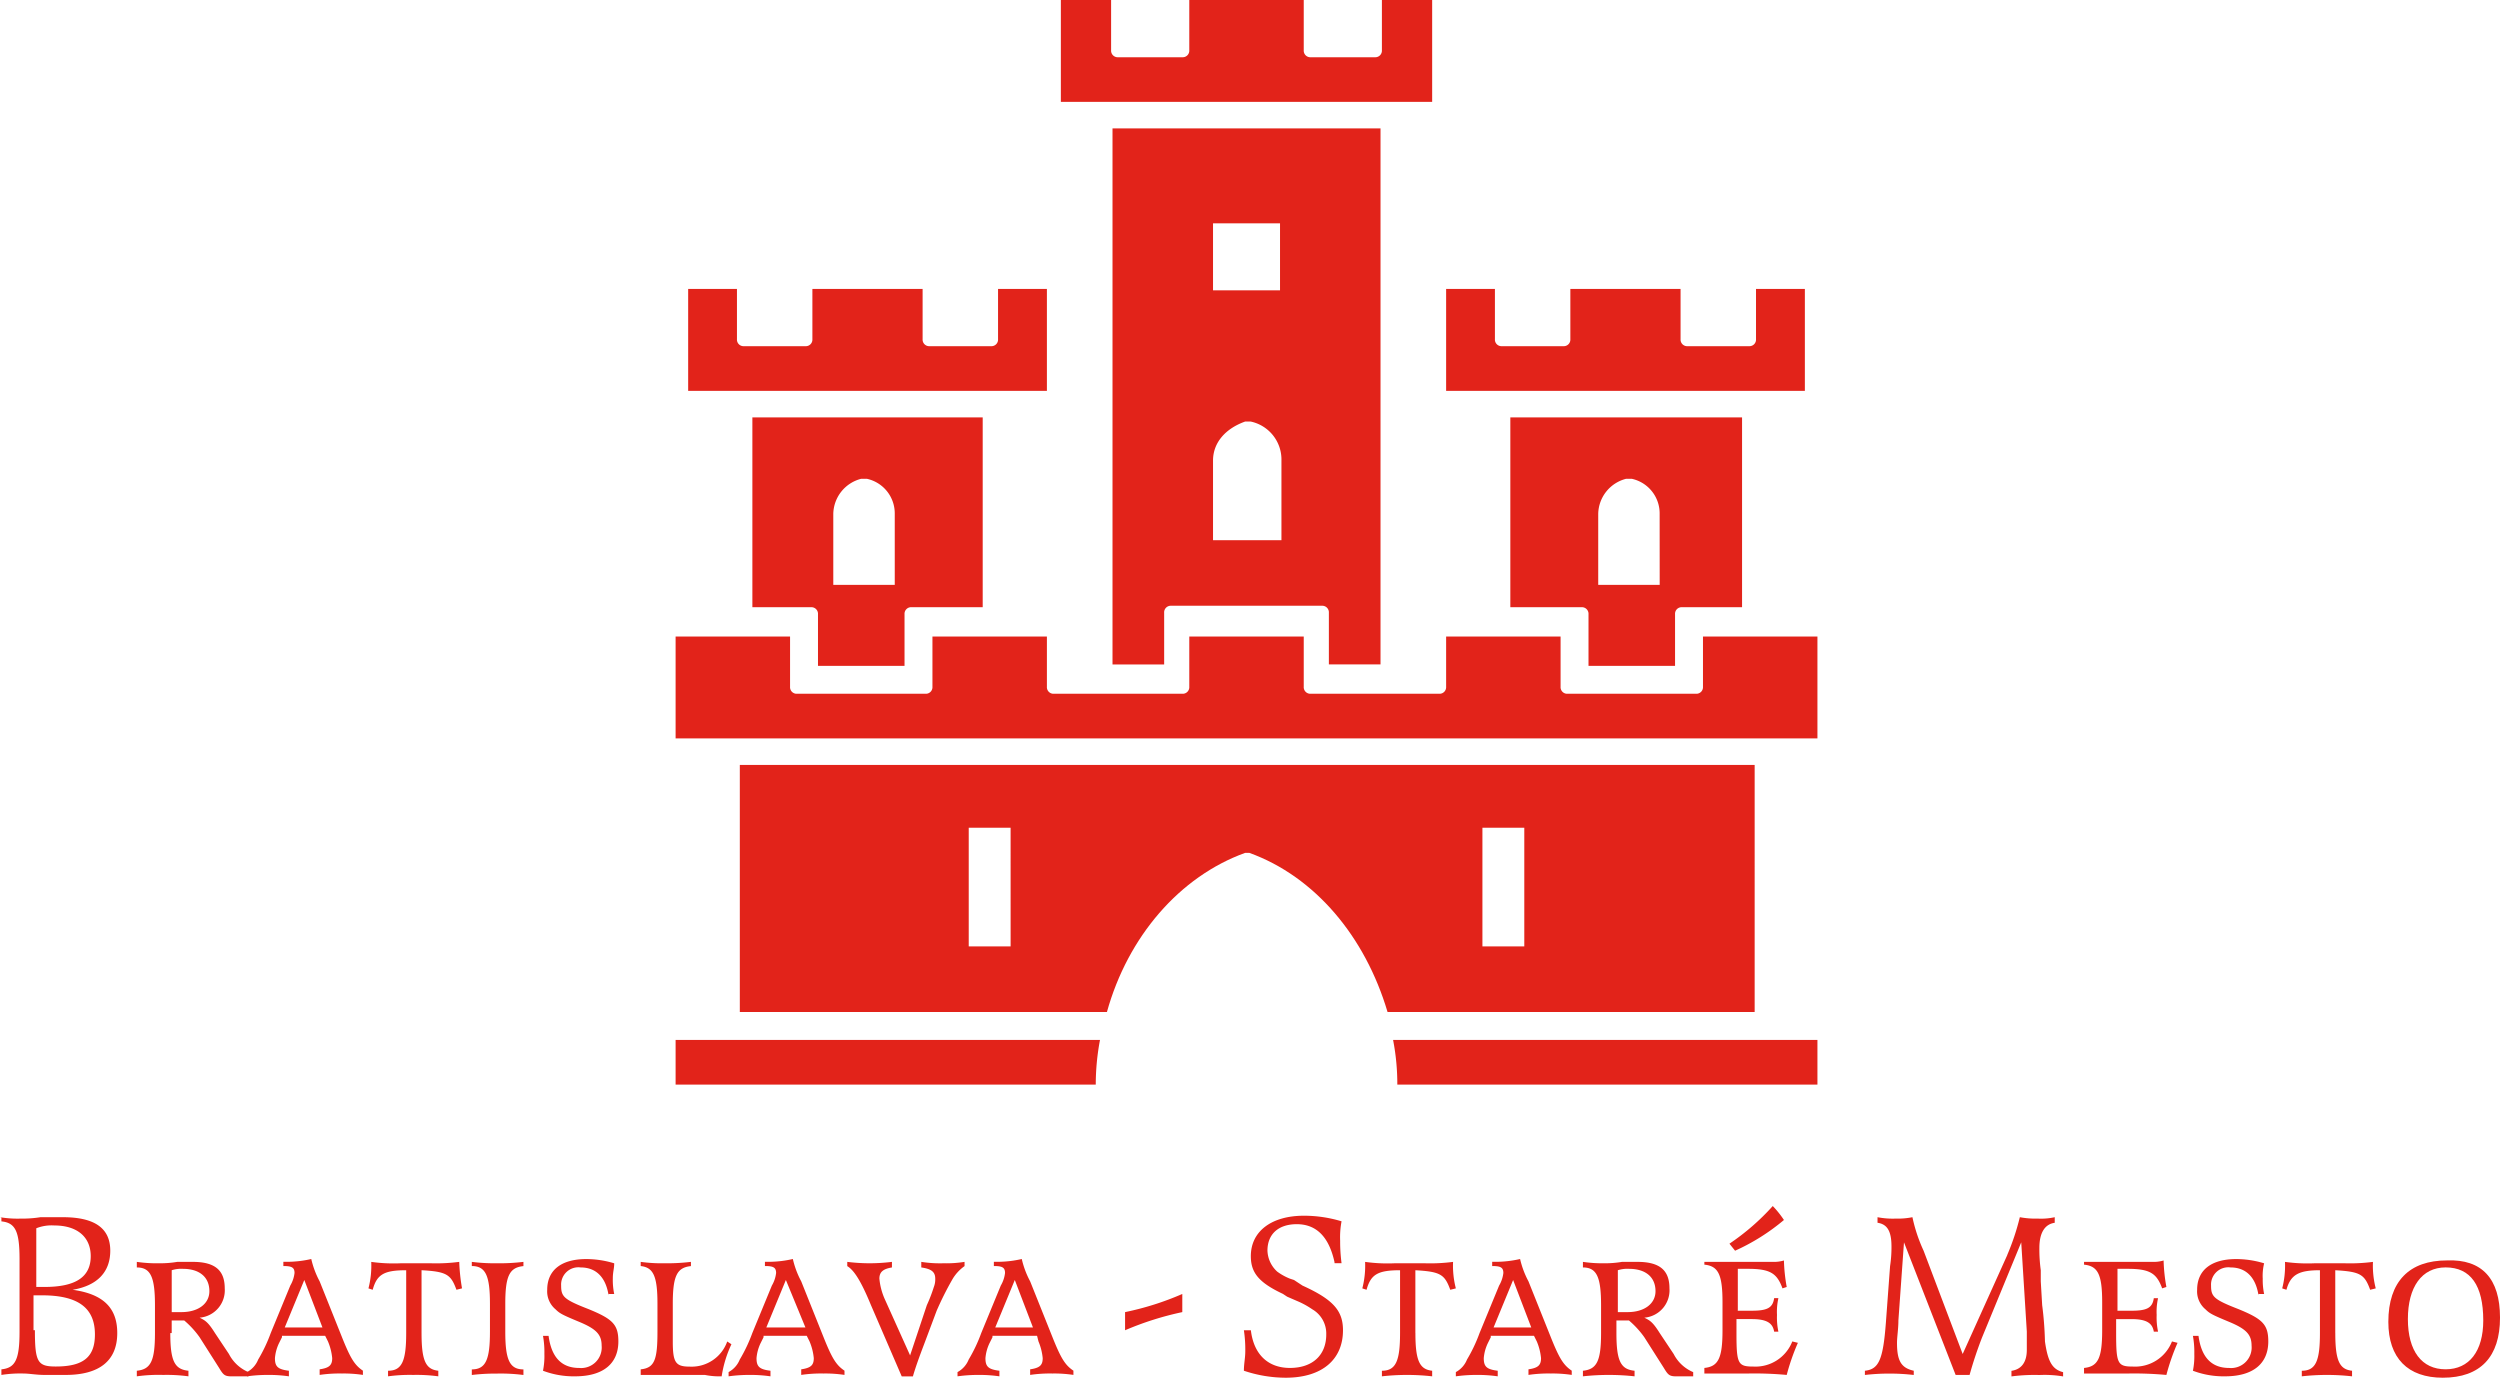 <?xml version="1.0" encoding="UTF-8"?> <svg xmlns="http://www.w3.org/2000/svg" width="235.896" height="130" viewBox="0 0 235.896 130"><g transform="translate(-24.3 -64.6)"><path d="M24.3,151.8a9.969,9.969,0,0,0,1.976.132,10.76,10.76,0,0,0,1.844-.132h2.107c3.029,0,4.478,1.054,4.478,3.161,0,1.976-1.185,3.293-3.556,3.688,2.9.4,4.215,1.712,4.215,4.083,0,2.634-1.712,3.951-4.873,3.951H28.515c-.79,0-1.449-.132-1.976-.132a11.33,11.33,0,0,0-2.107.132v-.527c1.317-.132,1.712-.922,1.712-3.556v-6.849c0-2.634-.4-3.425-1.712-3.556v-.4m3.161,6.586h.922c2.9,0,4.346-.922,4.346-2.9,0-1.844-1.317-2.9-3.425-2.9a3.892,3.892,0,0,0-1.712.263v5.532Zm0,4.083c0,3.029.263,3.425,1.976,3.425,2.634,0,3.688-.922,3.688-3.029,0-2.5-1.581-3.688-5.005-3.688h-.79v3.293Z" transform="translate(0 27.653)" fill="#e2231a"></path><path d="M37.261,161.717c0,2.634.4,3.425,1.712,3.556v.527a15.126,15.126,0,0,0-2.371-.132,15.124,15.124,0,0,0-2.5.132v-.527c1.317-.132,1.712-.922,1.712-3.556v-2.634c0-2.634-.4-3.556-1.712-3.556V155a12.822,12.822,0,0,0,2.107.132A9.449,9.449,0,0,0,37.92,155h1.449c2.107,0,3.029.79,3.029,2.5a2.593,2.593,0,0,1-2.371,2.766c.527.263.79.4,1.449,1.449l1.317,1.976a3.666,3.666,0,0,0,1.844,1.712v.4H43.056c-.659,0-.79-.132-1.185-.79l-1.844-2.9a8.6,8.6,0,0,0-1.449-1.581H37.393v1.185m-.132-1.976h1.054c1.581,0,2.634-.79,2.634-1.976,0-1.317-.922-2.108-2.5-2.108a2.9,2.9,0,0,0-1.054.132v3.951Z" transform="translate(3.108 28.668)" fill="#e2231a"></path><path d="M45.293,162.176l-.263.527a4,4,0,0,0-.4,1.449c0,.79.263,1.054,1.317,1.185v.527a13.012,13.012,0,0,0-1.976-.132,13.974,13.974,0,0,0-1.976.132v-.4a2.324,2.324,0,0,0,1.054-1.185,14.589,14.589,0,0,0,1.185-2.5l1.844-4.478a3.032,3.032,0,0,0,.4-1.185c0-.527-.263-.659-1.054-.659v-.4h.527a10.245,10.245,0,0,0,2.107-.263,8.424,8.424,0,0,0,.79,2.107l2.107,5.268c.79,1.976,1.185,2.634,1.976,3.161v.4a12.15,12.15,0,0,0-1.976-.132,12.81,12.81,0,0,0-2.107.132v-.527c.922-.132,1.185-.4,1.185-1.054a5.336,5.336,0,0,0-.4-1.58l-.263-.527H45.293m2.107-5.268-1.844,4.478h3.556Z" transform="translate(5.613 28.604)" fill="#e2231a"></path><path d="M55.705,161.717c0,2.634.4,3.425,1.581,3.556v.527a15.125,15.125,0,0,0-2.371-.132,15.125,15.125,0,0,0-2.371.132v-.527c1.317,0,1.712-.922,1.712-3.556V155.79c-2.107,0-2.766.4-3.161,1.844l-.4-.132a8.53,8.53,0,0,0,.263-2.5,15.234,15.234,0,0,0,2.766.132h2.9A16.793,16.793,0,0,0,59.261,155a18,18,0,0,0,.263,2.5l-.527.132c-.527-1.449-.922-1.712-3.293-1.844v5.927" transform="translate(8.372 28.668)" fill="#e2231a"></path><path d="M59.812,158.951c0-2.634-.4-3.556-1.712-3.556V155a16.894,16.894,0,0,0,2.371.132,18.647,18.647,0,0,0,2.5-.132v.4c-1.317.132-1.712.922-1.712,3.556v2.634c0,2.634.4,3.556,1.712,3.556v.527a16.808,16.808,0,0,0-2.5-.132,18.952,18.952,0,0,0-2.371.132v-.527c1.317,0,1.712-.922,1.712-3.556v-2.634" transform="translate(10.719 28.668)" fill="#e2231a"></path><path d="M69.39,158.224c-.263-1.712-1.185-2.634-2.634-2.634a1.631,1.631,0,0,0-1.844,1.712c0,1.054.263,1.317,2.634,2.239,2.239.922,2.766,1.449,2.766,3.03,0,2.107-1.449,3.293-4.083,3.293a8.169,8.169,0,0,1-3.029-.527,6.96,6.96,0,0,0,.132-1.58,8.743,8.743,0,0,0-.132-1.712h.527c.263,1.976,1.185,3.03,2.9,3.03a1.939,1.939,0,0,0,2.107-2.107c0-1.054-.527-1.581-2.107-2.239s-1.844-.79-2.239-1.185a2.21,2.21,0,0,1-.79-1.844c0-1.844,1.317-2.9,3.688-2.9a9.127,9.127,0,0,1,2.634.4c0,.527-.132.79-.132,1.449a6.463,6.463,0,0,0,.132,1.449H69.39" transform="translate(12.336 28.604)" fill="#e2231a"></path><path d="M78.761,162.771a11.067,11.067,0,0,0-.922,3.029,6.96,6.96,0,0,1-1.581-.132H70.2v-.527c1.317-.132,1.581-.922,1.581-3.556v-2.634c0-2.634-.4-3.424-1.581-3.556V155a14.359,14.359,0,0,0,2.239.132,18.648,18.648,0,0,0,2.5-.132v.4c-1.317.132-1.712.922-1.712,3.556v3.556c0,1.976.263,2.371,1.581,2.371a3.562,3.562,0,0,0,3.556-2.371l.4.264" transform="translate(14.556 28.668)" fill="#e2231a"></path><path d="M79.793,162.176l-.263.527a4,4,0,0,0-.4,1.449c0,.79.263,1.054,1.317,1.185v.527a13.013,13.013,0,0,0-1.976-.132,13.974,13.974,0,0,0-1.976.132v-.4a2.324,2.324,0,0,0,1.054-1.185,14.594,14.594,0,0,0,1.185-2.5l1.844-4.478a3.033,3.033,0,0,0,.4-1.185c0-.527-.263-.659-1.054-.659v-.4h.527a10.245,10.245,0,0,0,2.107-.263,8.414,8.414,0,0,0,.79,2.107l2.107,5.268c.79,1.976,1.185,2.634,1.976,3.161v.4a12.15,12.15,0,0,0-1.976-.132,12.81,12.81,0,0,0-2.107.132v-.527c.922-.132,1.185-.4,1.185-1.054a5.335,5.335,0,0,0-.4-1.58l-.263-.527H79.793m2.107-5.268-1.844,4.478h3.688Z" transform="translate(16.554 28.604)" fill="#e2231a"></path><path d="M92.508,159.083a14.751,14.751,0,0,0,.659-1.712,1.957,1.957,0,0,0,.132-.79c0-.659-.4-.922-1.317-1.054V155a11.33,11.33,0,0,0,2.107.132A10.648,10.648,0,0,0,96.064,155v.4a3.992,3.992,0,0,0-1.185,1.317,29.725,29.725,0,0,0-1.449,2.9l-1.185,3.161c-.4,1.054-.79,2.107-1.054,3.029H90.137l-2.9-6.717c-.922-2.239-1.58-3.293-2.239-3.688V155a16.924,16.924,0,0,0,4.215,0v.527c-.79.131-1.185.4-1.185,1.054a6.137,6.137,0,0,0,.527,1.976l2.371,5.268,1.581-4.741" transform="translate(19.249 28.668)" fill="#e2231a"></path><path d="M96.193,162.176l-.263.527a4,4,0,0,0-.4,1.449c0,.79.263,1.054,1.317,1.185v.527a13.012,13.012,0,0,0-1.976-.132,13.974,13.974,0,0,0-1.976.132v-.4a2.324,2.324,0,0,0,1.054-1.185,14.594,14.594,0,0,0,1.185-2.5l1.844-4.478a3.032,3.032,0,0,0,.4-1.185c0-.527-.263-.659-1.054-.659v-.4h.527a10.245,10.245,0,0,0,2.107-.263,8.426,8.426,0,0,0,.79,2.107l2.107,5.268c.79,1.976,1.185,2.634,1.976,3.161v.4a12.151,12.151,0,0,0-1.976-.132,12.811,12.811,0,0,0-2.107.132v-.527c.922-.132,1.185-.4,1.185-1.054a5.337,5.337,0,0,0-.4-1.58l-.132-.527H96.193m2.107-5.268-1.844,4.478h3.556Z" transform="translate(21.755 28.604)" fill="#e2231a"></path><path d="M110.3,159.012a28.887,28.887,0,0,0-5.4,1.712v-1.712a27.147,27.147,0,0,0,5.4-1.712v1.712" transform="translate(25.56 29.397)" fill="#e2231a"></path><path d="M121.961,156.047q-.79-3.556-3.556-3.556c-1.712,0-2.766.922-2.766,2.5a2.8,2.8,0,0,0,.922,1.976,5.34,5.34,0,0,0,1.185.659l.4.132.4.264.4.263c2.9,1.317,3.82,2.371,3.82,4.215,0,2.766-1.976,4.478-5.4,4.478a12.413,12.413,0,0,1-3.951-.659c0-.659.132-1.185.132-1.844a12.161,12.161,0,0,0-.132-1.976h.659c.263,2.239,1.58,3.556,3.688,3.556s3.425-1.185,3.425-3.161a2.643,2.643,0,0,0-1.317-2.371,7.874,7.874,0,0,0-1.449-.79l-.922-.4-.4-.264c-2.239-1.054-3.029-1.976-3.029-3.556,0-2.371,1.976-3.82,5.005-3.82a12.242,12.242,0,0,1,3.556.527,8.1,8.1,0,0,0-.132,1.844,15.546,15.546,0,0,0,.132,2.107h-.659" transform="translate(28.256 27.621)" fill="#e2231a"></path><path d="M126.905,161.717c0,2.634.4,3.425,1.581,3.556v.527a21.4,21.4,0,0,0-4.742,0v-.527c1.317,0,1.712-.922,1.712-3.556V155.79c-2.107,0-2.766.4-3.161,1.844l-.4-.132a8.531,8.531,0,0,0,.263-2.5,15.235,15.235,0,0,0,2.766.132h2.9a16.792,16.792,0,0,0,2.634-.132,8.531,8.531,0,0,0,.263,2.5l-.527.132c-.527-1.449-.922-1.712-3.293-1.844v5.927" transform="translate(30.951 28.668)" fill="#e2231a"></path><path d="M131.893,162.176l-.263.527a4,4,0,0,0-.4,1.449c0,.79.263,1.054,1.317,1.185v.527a13.013,13.013,0,0,0-1.976-.132,13.974,13.974,0,0,0-1.976.132v-.4a2.324,2.324,0,0,0,1.054-1.185,14.612,14.612,0,0,0,1.185-2.5l1.844-4.478a3.034,3.034,0,0,0,.4-1.185c0-.527-.264-.659-1.054-.659v-.4h.527a10.245,10.245,0,0,0,2.107-.263,8.412,8.412,0,0,0,.79,2.107l2.107,5.268c.79,1.976,1.186,2.634,1.976,3.161v.4a12.151,12.151,0,0,0-1.976-.132,12.81,12.81,0,0,0-2.107.132v-.527c.922-.132,1.185-.4,1.185-1.054a5.338,5.338,0,0,0-.4-1.58l-.263-.527h-4.083M134,156.776l-1.844,4.478h3.556Z" transform="translate(33.076 28.604)" fill="#e2231a"></path><path d="M140.861,161.717c0,2.634.4,3.425,1.712,3.556v.527a22.589,22.589,0,0,0-4.873,0v-.527c1.317-.132,1.712-.922,1.712-3.556v-2.634c0-2.634-.4-3.556-1.712-3.556V155a12.162,12.162,0,0,0,1.976.132,9.448,9.448,0,0,0,1.712-.132h1.449c2.108,0,3.029.79,3.029,2.5a2.593,2.593,0,0,1-2.371,2.766c.527.263.79.4,1.449,1.449l1.317,1.976a3.666,3.666,0,0,0,1.844,1.712v.4h-1.58c-.659,0-.791-.132-1.186-.79l-1.844-2.9a8.591,8.591,0,0,0-1.449-1.581h-1.185v1.185m0-1.976h1.054c1.581,0,2.634-.79,2.634-1.976,0-1.317-.922-2.108-2.5-2.108a2.9,2.9,0,0,0-1.054.132v3.951Z" transform="translate(35.962 28.668)" fill="#e2231a"></path><path d="M149.429,160.878h1.449c1.449,0,1.976-.263,2.107-1.185h.4a5.906,5.906,0,0,0-.132,1.581,6.413,6.413,0,0,0,.132,1.581h-.4c-.132-.791-.659-1.186-2.107-1.186h-1.449v1.317c0,2.9.132,3.161,1.581,3.161a3.729,3.729,0,0,0,3.688-2.371l.527.132a20.49,20.49,0,0,0-1.054,3.029,33.267,33.267,0,0,0-3.688-.132H146.4v-.527c1.317-.132,1.712-.922,1.712-3.556v-2.634c0-2.634-.4-3.425-1.712-3.556v-.263h6.454a3.273,3.273,0,0,0,1.054-.132,16.141,16.141,0,0,0,.263,2.5l-.4.132c-.527-1.449-1.185-1.844-3.293-1.844h-.922v3.951m-.79-6.322A21.988,21.988,0,0,0,152.854,151a9.228,9.228,0,0,1,1.054,1.317,19.693,19.693,0,0,1-4.61,2.9Z" transform="translate(38.721 27.399)" fill="#e2231a"></path><path d="M171.335,155.356a22.5,22.5,0,0,0,1.185-3.556,8.1,8.1,0,0,0,1.712.132,5.906,5.906,0,0,0,1.581-.132v.527c-.922.132-1.449.922-1.449,2.371a14.552,14.552,0,0,0,.132,2.107v1.054l.132,2.239a32.43,32.43,0,0,1,.263,3.425c.264,1.844.659,2.634,1.712,2.9v.4a10.691,10.691,0,0,0-2.239-.132,16.792,16.792,0,0,0-2.634.132v-.527c.922-.132,1.449-.79,1.449-1.975V162.6l-.527-8.43-3.688,8.957a37.284,37.284,0,0,0-1.185,3.556h-1.317l-4.873-12.513-.527,7.376c0,.79-.132,1.581-.132,2.107,0,1.712.4,2.371,1.581,2.634v.4a20.218,20.218,0,0,0-4.61,0v-.4c1.317-.132,1.712-1.054,1.976-4.478l.4-5.4a11.576,11.576,0,0,0,.132-1.844c0-1.449-.4-2.107-1.317-2.239V151.8a7.512,7.512,0,0,0,1.712.132,6.961,6.961,0,0,0,1.581-.132,14.836,14.836,0,0,0,1.054,3.161l3.688,9.747,4.215-9.351" transform="translate(42.368 27.653)" fill="#e2231a"></path><path d="M176.629,159.642h1.449c1.449,0,1.976-.264,2.107-1.185h.4a5.909,5.909,0,0,0-.132,1.581,6.418,6.418,0,0,0,.132,1.58h-.4c-.132-.79-.659-1.185-2.107-1.185h-1.449v1.317c0,2.9.132,3.161,1.581,3.161a3.73,3.73,0,0,0,3.688-2.371l.527.132a20.493,20.493,0,0,0-1.054,3.029,33.3,33.3,0,0,0-3.688-.132H173.6v-.527c1.317-.132,1.712-.922,1.712-3.556v-2.634c0-2.634-.4-3.425-1.712-3.556v-.264h6.454a3.276,3.276,0,0,0,1.054-.132,16.138,16.138,0,0,0,.263,2.5l-.4.132c-.527-1.449-1.185-1.844-3.293-1.844h-.922v3.951" transform="translate(47.346 28.636)" fill="#e2231a"></path><path d="M187.59,158.224c-.263-1.712-1.185-2.634-2.634-2.634a1.631,1.631,0,0,0-1.844,1.712c0,1.054.263,1.317,2.634,2.239,2.239.922,2.766,1.449,2.766,3.03,0,2.107-1.449,3.293-4.083,3.293a8.168,8.168,0,0,1-3.029-.527,6.966,6.966,0,0,0,.132-1.58,8.751,8.751,0,0,0-.132-1.712h.527c.264,1.976,1.186,3.03,2.9,3.03a1.939,1.939,0,0,0,2.108-2.107c0-1.054-.527-1.581-2.108-2.239s-1.844-.79-2.239-1.185a2.21,2.21,0,0,1-.79-1.844c0-1.844,1.317-2.9,3.688-2.9a9.126,9.126,0,0,1,2.634.4,4.939,4.939,0,0,0-.132,1.449,6.463,6.463,0,0,0,.132,1.449h-.527" transform="translate(49.82 28.604)" fill="#e2231a"></path><path d="M192.805,161.717c0,2.634.4,3.425,1.581,3.556v.527a21.4,21.4,0,0,0-4.742,0v-.527c1.317,0,1.712-.922,1.712-3.556V155.79c-1.976,0-2.766.4-3.161,1.844l-.4-.132a8.531,8.531,0,0,0,.263-2.5,15.234,15.234,0,0,0,2.766.132h2.9a16.792,16.792,0,0,0,2.634-.132,8.528,8.528,0,0,0,.264,2.5l-.527.132c-.527-1.449-.922-1.712-3.293-1.844v5.927" transform="translate(51.85 28.668)" fill="#e2231a"></path><path d="M205.937,160.3c0,3.688-1.844,5.664-5.4,5.664-3.293,0-5.137-1.844-5.137-5.268,0-3.82,1.976-5.8,5.532-5.8,3.293-.132,5.005,1.712,5.005,5.4m-8.693.132c0,3.029,1.317,4.742,3.556,4.742s3.556-1.712,3.556-4.61c0-3.293-1.185-5.005-3.556-5.005C198.561,155.56,197.244,157.4,197.244,160.433Z" transform="translate(54.26 28.635)" fill="#e2231a"></path><path d="M164.141,143.315V139.1H124.1a21.8,21.8,0,0,1,.4,4.215h39.646" transform="translate(31.649 23.626)" fill="#e2231a"></path><path d="M145.405,114.942a.622.622,0,0,1-.659.659H132.629a.622.622,0,0,1-.659-.659V110.2h-10.8v4.742a.622.622,0,0,1-.659.659H108.394a.622.622,0,0,1-.659-.659V110.2h-10.8v4.742a.622.622,0,0,1-.659.659H84.159a.622.622,0,0,1-.659-.659V110.2H72.7v9.615H180.441V110.2h-10.8v4.742a.622.622,0,0,1-.659.659H156.864a.622.622,0,0,1-.659-.659V110.2h-10.8v4.742" transform="translate(15.349 14.461)" fill="#e2231a"></path><path d="M107.45,85.3h-4.61v4.742a.622.622,0,0,1-.659.659h-5.8a.622.622,0,0,1-.659-.659V85.3H85.322v4.742a.622.622,0,0,1-.659.659h-5.8a.622.622,0,0,1-.659-.659V85.3H73.6v9.615h33.85V85.3" transform="translate(15.634 6.564)" fill="#e2231a"></path><path d="M161.75,85.3h-4.61v4.742a.622.622,0,0,1-.659.659h-5.8a.622.622,0,0,1-.659-.659V85.3H139.622v4.742a.622.622,0,0,1-.659.659h-5.8a.622.622,0,0,1-.659-.659V85.3H127.9v9.615h33.85V85.3" transform="translate(32.854 6.564)" fill="#e2231a"></path><path d="M135.335,64.6h-4.742v4.742a.622.622,0,0,1-.658.659h-6.059a.622.622,0,0,1-.658-.659V64.6h-10.8v4.742a.622.622,0,0,1-.659.659H105.7a.622.622,0,0,1-.659-.659V64.6H100.3v9.615h35.035V64.6" transform="translate(24.101 0)" fill="#e2231a"></path><path d="M72.7,143.315h39.645a22.825,22.825,0,0,1,.4-4.215H72.7v4.215" transform="translate(15.349 23.626)" fill="#e2231a"></path><path d="M129.289,73.8H104v50.577h4.873V119.5a.622.622,0,0,1,.659-.659h14.225a.622.622,0,0,1,.658.659v4.873h4.873Zm-9.483,38.855h-6.322v-7.508c0-1.712,1.185-3.029,3.029-3.688h.527a3.663,3.663,0,0,1,2.9,3.688v7.508Zm0-23.576h-6.322V82.756h6.322Z" transform="translate(25.275 2.918)" fill="#e2231a"></path><path d="M78.2,94.5v17.913h5.532a.622.622,0,0,1,.659.659v4.873h8.166v-4.873a.622.622,0,0,1,.659-.659h6.717V94.5Zm13.435,15.805h-5.8v-6.717a3.485,3.485,0,0,1,2.634-3.293H89a3.34,3.34,0,0,1,2.634,3.293Z" transform="translate(17.093 9.482)" fill="#e2231a"></path><path d="M132.5,94.5v17.913h6.717a.622.622,0,0,1,.659.659v4.873h8.166v-4.873a.622.622,0,0,1,.659-.659h5.664V94.5Zm14.093,15.805h-5.8v-6.717a3.485,3.485,0,0,1,2.634-3.293h.527a3.34,3.34,0,0,1,2.634,3.293Z" transform="translate(34.313 9.482)" fill="#e2231a"></path><path d="M77.3,119.4v23.313h34.64c1.976-7.113,6.849-12.776,13.039-15.015h.4c6.191,2.239,10.932,7.9,13.04,15.015h34.64V119.4Zm25.552,17.123H98.9v-11.2h3.951Zm48.47,0h-3.951v-11.2h3.951Z" transform="translate(16.808 17.378)" fill="#e2231a"></path></g></svg> 